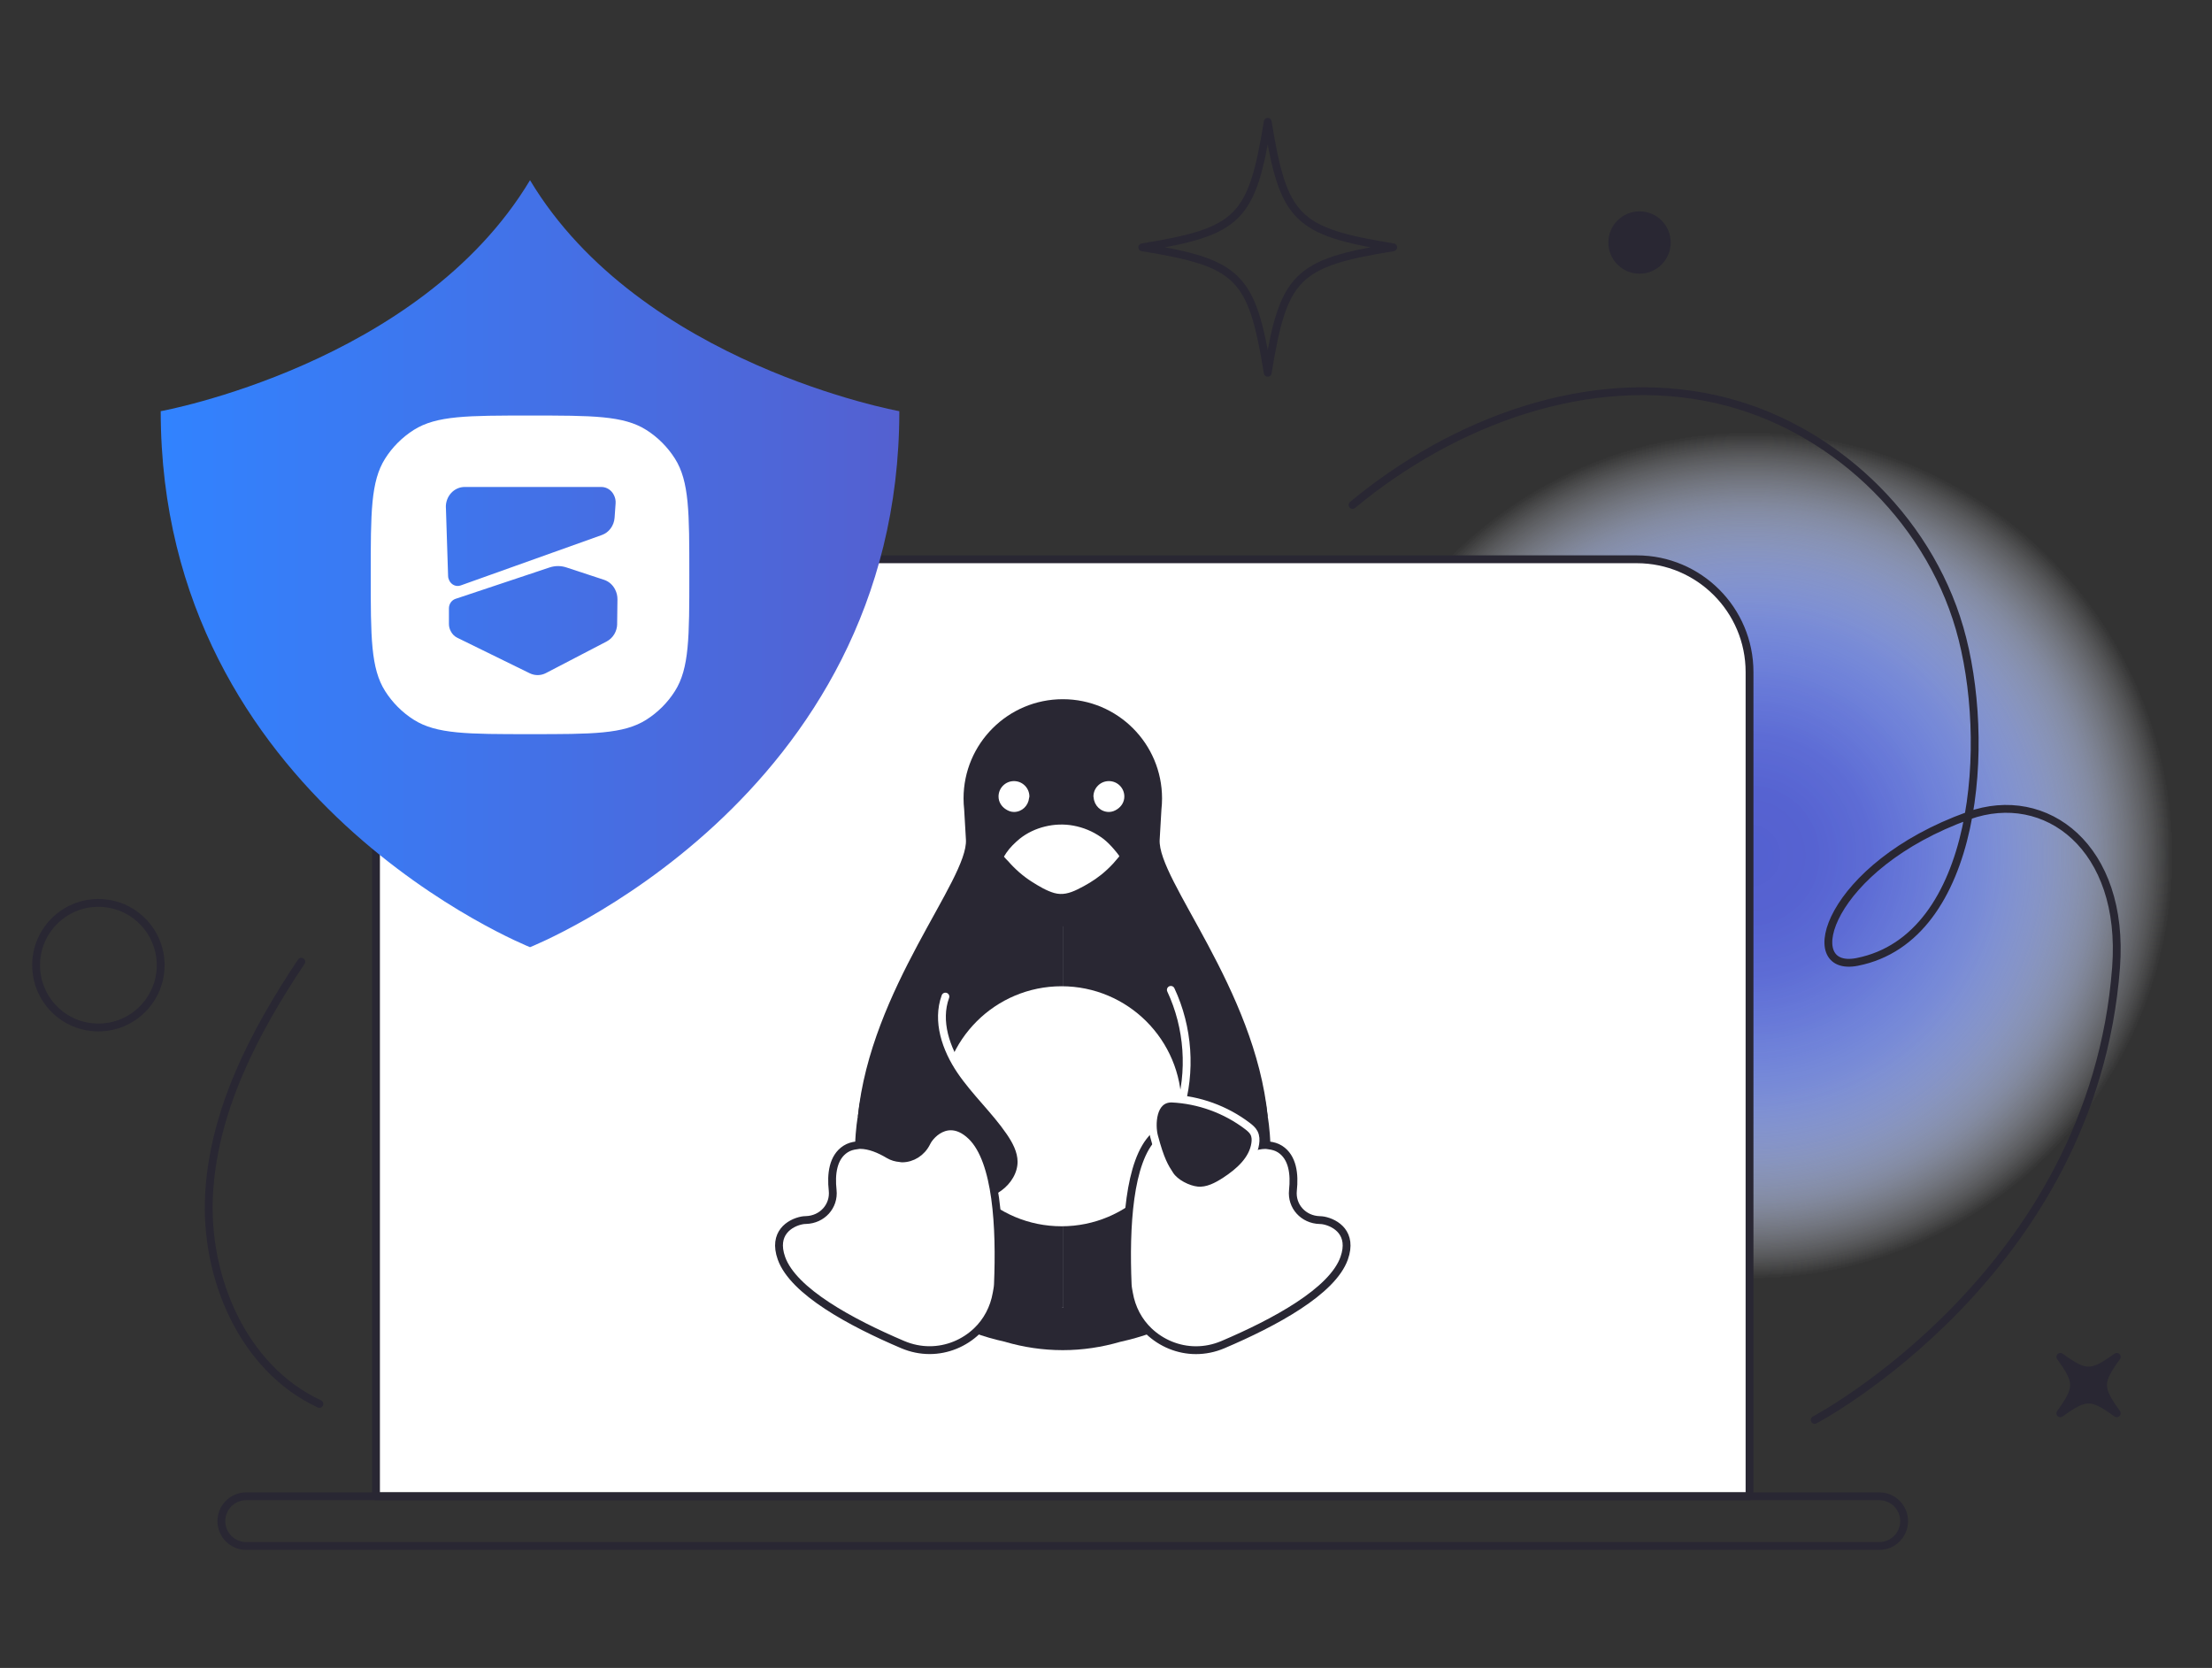 <svg width="565" height="426" viewBox="0 0 565 426" fill="none" xmlns="http://www.w3.org/2000/svg">
<rect x="0" y="0" width="565" height="426" fill="#333333" stroke="none"/>
<g clip-path="url(#clip0_8304_92)">
<path d="M446.869 326.855C506.704 326.855 555.211 278.349 555.211 218.513C555.211 158.678 506.704 110.172 446.869 110.172C387.034 110.172 338.527 158.678 338.527 218.513C338.527 278.349 387.034 326.855 446.869 326.855Z" fill="url(#paint0_radial_8304_92)"/>
<mask id="mask0_8304_92" style="mask-type:luminance" maskUnits="userSpaceOnUse" x="338" y="110" width="218" height="217">
<path d="M446.869 326.855C506.704 326.855 555.211 278.349 555.211 218.513C555.211 158.678 506.704 110.172 446.869 110.172C387.034 110.172 338.527 158.678 338.527 218.513C338.527 278.349 387.034 326.855 446.869 326.855Z" fill="url(#paint1_linear_8304_92)"/>
</mask>
<g mask="url(#mask0_8304_92)">
<path d="M446.869 326.855C506.704 326.855 555.211 278.349 555.211 218.513C555.211 158.678 506.704 110.172 446.869 110.172C387.034 110.172 338.527 158.678 338.527 218.513C338.527 278.349 387.034 326.855 446.869 326.855Z" fill="url(#paint2_radial_8304_92)"/>
</g>
<path d="M76.955 245.625C65.02 263.499 54.646 283.348 53.411 304.803C52.176 326.258 62.09 349.509 81.58 358.558" stroke="#292733" stroke-width="2" stroke-linecap="round" stroke-linejoin="round"/>
<path d="M345.473 128.966C371.239 107.59 405.953 94.578 438.59 102.021C467.612 108.634 492.222 131.851 500.519 160.436C508.816 189.02 505.369 239.553 474.382 245.672C459.203 248.669 466.871 221.219 502.821 208.308C522.58 201.213 542.8 216.392 540.499 247.064C534.638 325.193 463.514 362.658 463.514 362.658" stroke="#292733" stroke-width="2" stroke-linecap="round" stroke-linejoin="round"/>
<path d="M355.85 63.163C331.083 67.183 327.827 70.438 323.808 95.205C319.788 70.438 316.533 67.183 291.766 63.163C316.533 59.144 319.788 55.888 323.808 31.121C327.827 55.888 331.083 59.144 355.85 63.163Z" stroke="#292733" stroke-width="2" stroke-linecap="round" stroke-linejoin="round"/>
<path d="M540.67 360.951C534.203 356.292 532.732 356.292 526.266 360.951C530.925 354.484 530.925 353.014 526.266 346.547C532.732 351.206 534.203 351.206 540.67 346.547C536.011 353.014 536.011 354.484 540.67 360.951Z" fill="#292733" stroke="#292733" stroke-width="2" stroke-linecap="round" stroke-linejoin="round"/>
<path d="M124.837 142.843H418.077C433.964 142.843 446.875 155.743 446.875 171.641V382.149H96.039V171.63C96.039 155.743 108.939 142.832 124.837 142.832V142.843Z" fill="white" stroke="#292733" stroke-width="2" stroke-linecap="round" stroke-linejoin="round"/>
<path d="M480.007 382.148H62.898C59.388 382.148 56.543 384.991 56.543 388.497C56.543 392.004 59.388 394.846 62.898 394.846H480.007C483.517 394.846 486.362 392.004 486.362 388.497C486.362 384.991 483.517 382.148 480.007 382.148Z" stroke="#292733" stroke-width="2" stroke-linecap="round" stroke-linejoin="round"/>
<path d="M135.381 46.02C107.19 93.039 41.051 105.018 41.051 105.018C41.051 204.501 135.381 241.91 135.381 241.91C135.381 241.91 229.711 204.513 229.711 105.018C229.711 105.018 163.572 93.039 135.381 46.02Z" fill="url(#paint3_linear_8304_92)"/>
<path fill-rule="evenodd" clip-rule="evenodd" d="M172.398 117.131C170.523 114.179 168.02 111.664 165.067 109.8C159.262 106.129 151.302 106.129 135.382 106.129C119.462 106.129 111.502 106.129 105.698 109.8C102.745 111.675 100.23 114.179 98.367 117.131C94.695 122.936 94.695 130.896 94.695 146.816C94.695 162.736 94.695 170.696 98.367 176.5C100.242 179.453 102.745 181.968 105.698 183.832C111.502 187.503 119.462 187.503 135.382 187.503C151.302 187.503 159.262 187.503 165.067 183.832C168.02 181.957 170.534 179.453 172.398 176.5C176.069 170.696 176.069 162.736 176.069 146.816C176.069 130.896 176.069 122.936 172.398 117.131ZM113.882 129.627C113.793 126.753 115.971 124.373 118.688 124.373H153.593C154.996 124.373 156.209 125.215 156.804 126.439C157.129 127.067 157.298 127.797 157.242 128.561L156.983 132.221C156.837 134.253 155.557 135.993 153.727 136.644L117.677 149.522C116.498 149.948 115.275 149.342 114.758 148.264C114.579 147.927 114.466 147.534 114.455 147.108L113.894 129.616L113.882 129.627ZM157.646 159.334C157.623 161.243 156.59 162.972 154.962 163.825L139.458 171.897C138.155 172.582 136.629 172.593 135.304 171.953L116.801 162.882C116.06 162.523 115.477 161.905 115.117 161.175C114.826 160.625 114.668 159.997 114.668 159.345V155.371C114.668 154.26 115.353 153.283 116.352 152.946L140.378 144.93C141.782 144.458 143.286 144.458 144.69 144.93L154.289 148.085C155.546 148.5 156.557 149.421 157.129 150.588C157.511 151.34 157.724 152.194 157.713 153.092L157.634 159.379L157.646 159.334Z" fill="white"/>
<path d="M25.131 262.423C33.918 262.423 41.04 255.3 41.04 246.514C41.04 237.728 33.918 230.605 25.131 230.605C16.345 230.605 9.223 237.728 9.223 246.514C9.223 255.3 16.345 262.423 25.131 262.423Z" stroke="#292733" stroke-width="2" stroke-linecap="round" stroke-linejoin="round"/>
<path d="M418.776 69.9C423.173 69.9 426.736 66.337 426.736 61.941C426.736 57.544 423.173 53.98 418.776 53.98C414.38 53.98 410.816 57.544 410.816 61.941C410.816 66.337 414.38 69.9 418.776 69.9Z" fill="#292733"/>
<path d="M271.456 333.907C268.043 333.907 264.753 333.447 261.576 332.683C260.757 336.433 259.095 339.846 256.805 342.731C261.464 344.079 266.359 344.831 271.445 344.831C276.531 344.831 281.437 344.067 286.096 342.72C283.806 339.835 282.144 336.422 281.325 332.672C278.147 333.447 274.858 333.896 271.445 333.907H271.456Z" fill="#292733"/>
<path d="M219.663 285.146C222.852 285.146 226.265 286.179 229.813 288.143C231.081 269.81 240.759 252.273 247.967 239.238C250.268 235.073 252.256 231.458 253.827 228.168C254.243 228.528 254.647 228.876 255.04 229.19C260.71 233.883 268.591 238.542 276.125 235.735C280.57 234.074 285.263 231.323 288.935 227.809C290.54 231.2 292.561 234.916 294.952 239.227C302.16 252.273 311.838 269.81 313.107 288.132C316.654 286.156 320.067 285.135 323.256 285.135C323.447 285.135 323.626 285.168 323.817 285.168C320.55 252.419 295.615 224.699 296.21 214.438L296.659 206.724C296.76 205.804 296.816 204.872 296.816 203.929C296.816 189.929 285.465 178.578 271.465 178.578C257.465 178.578 246.114 189.929 246.114 203.929C246.114 204.872 246.171 205.804 246.272 206.724L246.721 214.438C247.316 224.71 222.38 252.419 219.113 285.168C219.304 285.168 219.484 285.135 219.675 285.135L219.663 285.146ZM286.476 219.535C286.33 219.725 286.162 219.894 286.016 220.074C285.701 220.455 285.387 220.837 285.05 221.196C284.051 222.274 282.973 223.296 281.817 224.216C279.942 225.721 277.831 226.967 275.664 228.022C273.497 229.089 271.342 229.706 268.95 229.022C266.851 228.415 264.819 227.192 262.978 226.024C260.642 224.542 258.543 222.689 256.724 220.601C256.477 220.321 256.185 220.085 255.949 219.793C255.714 219.501 255.321 219.13 255.231 218.76C255.298 218.648 255.377 218.524 255.478 218.356C255.714 217.974 255.949 217.592 256.196 217.222C257.196 215.774 258.476 214.539 259.812 213.416C263.786 210.261 269.31 208.947 274.295 209.868C276.978 210.362 279.47 211.384 281.716 212.944C282.76 213.663 283.692 214.55 284.556 215.47C285.207 216.166 287.071 218.277 287.004 218.839C287.015 218.681 286.543 219.389 286.442 219.523L286.476 219.535ZM255.208 218.816C255.141 219.041 254.804 219.49 255.208 218.816ZM283.243 199.494C285.421 199.494 287.183 201.257 287.183 203.435C287.183 204.805 286.442 205.961 285.376 206.668C284.758 207.084 284.051 207.376 283.243 207.376C281.154 207.376 279.493 205.737 279.347 203.693C279.347 203.603 279.291 203.525 279.291 203.435C279.291 201.257 281.053 199.494 283.231 199.494H283.243ZM258.992 199.494C261.17 199.494 262.933 201.257 262.933 203.435C262.933 203.57 262.865 203.682 262.854 203.805C262.652 205.793 261.035 207.376 258.992 207.376C258.217 207.376 257.532 207.095 256.926 206.702C255.826 206.006 255.051 204.827 255.051 203.435C255.051 201.257 256.814 199.494 258.992 199.494Z" fill="#292733"/>
<path d="M219.103 285.178C219.103 285.178 209.986 332.41 256.815 342.717L271.466 333.892V235.723L249.73 222.34C249.73 222.34 221.775 259.917 219.114 285.167L219.103 285.178Z" fill="#292733"/>
<path d="M323.809 285.178C323.809 285.178 332.925 332.41 286.097 342.717L271.445 333.892V235.723L293.181 222.34C293.181 222.34 321.136 259.917 323.797 285.167L323.809 285.178Z" fill="#292733"/>
<path d="M271.142 313.191C288.07 313.191 301.792 299.468 301.792 282.541C301.792 265.613 288.07 251.891 271.142 251.891C254.215 251.891 240.492 265.613 240.492 282.541C240.492 299.468 254.215 313.191 271.142 313.191Z" fill="white"/>
<path d="M338.098 311.71C337.784 311.653 337.436 311.62 337.065 311.609C332.945 311.496 329.812 308.106 330.25 304.008C330.688 299.921 330.217 295.576 326.949 293.477C326.074 292.915 325.131 292.668 324.154 292.545C323.851 292.511 323.559 292.433 323.256 292.433C320.819 292.433 318.226 293.522 315.913 294.914C315.004 295.464 314.038 295.711 313.073 295.79C312.893 295.801 312.702 295.868 312.523 295.868C309.963 295.868 307.504 294.364 306.269 291.838C306.101 291.501 305.932 291.198 305.741 290.939C304.619 289.368 302.587 287.684 300.072 287.684C298.466 287.684 296.67 288.368 294.784 290.198C288.295 296.508 287.43 313.528 288.036 328.034C288.07 328.82 288.227 329.561 288.362 330.313C289.024 334.164 290.832 337.509 293.448 339.991C296.648 343.033 300.948 344.841 305.483 344.841C307.751 344.841 310.075 344.392 312.354 343.426C325.546 337.813 340.31 329.853 343.33 321.365C345.598 314.988 341.197 312.316 338.098 311.71Z" fill="white" stroke="#292733" stroke-width="2" stroke-linecap="round" stroke-linejoin="round"/>
<path d="M281.75 212.955C279.505 211.395 277.013 210.373 274.329 209.879C269.344 208.958 263.821 210.261 259.846 213.427C258.499 214.55 257.219 215.785 256.231 217.233C255.973 217.603 255.748 217.985 255.513 218.367C255.412 218.535 255.333 218.659 255.266 218.771C255.355 219.13 255.748 219.512 255.984 219.804C256.22 220.096 256.512 220.332 256.759 220.612C258.578 222.7 260.677 224.553 263.012 226.035C264.854 227.202 266.886 228.426 268.985 229.033C271.388 229.717 273.532 229.1 275.699 228.033C277.855 226.978 279.965 225.732 281.851 224.227C282.997 223.307 284.086 222.285 285.085 221.207C285.422 220.848 285.736 220.455 286.05 220.085C286.196 219.905 286.365 219.736 286.511 219.546C286.612 219.411 287.094 218.704 287.072 218.861C287.128 218.299 285.264 216.189 284.625 215.493C283.76 214.561 282.828 213.685 281.784 212.967L281.75 212.955Z" fill="white" stroke="#292733" stroke-width="2" stroke-linecap="round" stroke-linejoin="round"/>
<path d="M241.48 254.531C239.19 260.818 241.626 267.903 245.376 273.438C249.137 278.973 254.155 283.542 257.939 289.055C259.511 291.345 260.903 293.927 260.914 296.711C260.914 299.922 259.017 302.931 256.423 304.84C253.841 306.749 250.653 307.68 247.475 308.152C243.288 308.781 238.651 308.545 235.316 305.929" fill="#292733"/>
<path d="M241.48 254.531C239.19 260.818 241.626 267.903 245.376 273.438C249.137 278.973 254.155 283.542 257.939 289.055C259.511 291.345 260.903 293.927 260.914 296.711C260.914 299.922 259.017 302.931 256.423 304.84C253.841 306.749 250.653 307.68 247.475 308.152C243.288 308.781 238.651 308.545 235.316 305.929" stroke="white" stroke-width="2" stroke-linecap="round" stroke-linejoin="round"/>
<path d="M242.86 287.672C240.345 287.672 238.313 289.356 237.19 290.928C237.01 291.186 236.831 291.489 236.662 291.826C235.416 294.352 232.957 295.856 230.409 295.856C230.229 295.856 230.038 295.8 229.859 295.778C228.893 295.699 227.928 295.441 227.018 294.902C224.694 293.51 222.112 292.421 219.676 292.421C219.373 292.421 219.081 292.5 218.778 292.533C217.801 292.645 216.858 292.904 215.982 293.465C212.715 295.565 212.232 299.909 212.681 303.996C213.119 308.094 209.987 311.485 205.866 311.597C205.485 311.597 205.137 311.642 204.834 311.698C201.735 312.304 197.334 314.976 199.602 321.353C202.622 329.841 217.385 337.801 230.577 343.414C232.856 344.38 235.18 344.829 237.448 344.829C241.984 344.829 246.284 343.022 249.484 339.979C252.1 337.487 253.907 334.152 254.57 330.301C254.704 329.549 254.862 328.808 254.895 328.022C255.502 313.517 254.637 296.508 248.148 290.187C246.262 288.357 244.465 287.672 242.86 287.672Z" fill="white" stroke="#292733" stroke-width="2" stroke-linecap="round" stroke-linejoin="round"/>
<path d="M299.062 252.812C303.565 262.412 304.35 273.706 301.207 283.833" stroke="white" stroke-width="2" stroke-linecap="round" stroke-linejoin="round"/>
<path d="M320.317 289.368C319.936 288.639 319.284 288.089 318.633 287.595C313.076 283.362 306.216 280.881 299.244 280.566C294.136 280.566 294.035 287.415 294.776 290.199C296.404 296.34 297.504 298.081 298.84 300.124C300.176 302.167 303.42 303.818 305.846 304.054C308.417 304.301 310.864 302.998 313.031 301.584C316.522 299.293 319.992 296.239 320.62 292.108C320.766 291.187 320.744 290.199 320.317 289.38V289.368Z" fill="#292733" stroke="white" stroke-width="2" stroke-linecap="round" stroke-linejoin="round"/>
</g>
<defs>
<radialGradient id="paint0_radial_8304_92" cx="0" cy="0" r="1" gradientUnits="userSpaceOnUse" gradientTransform="translate(446.869 218.513) scale(108.342)">
<stop stop-color="#3183FF"/>
<stop offset="0.13" stop-color="#3384FF" stop-opacity="0.99"/>
<stop offset="0.26" stop-color="#3D8AFF" stop-opacity="0.94"/>
<stop offset="0.38" stop-color="#4C93FF" stop-opacity="0.87"/>
<stop offset="0.43" stop-color="#5398FF" stop-opacity="0.83"/>
<stop offset="0.48" stop-color="#599CFF" stop-opacity="0.8"/>
<stop offset="0.57" stop-color="#6CA7FF" stop-opacity="0.71"/>
<stop offset="0.68" stop-color="#8BB9FF" stop-opacity="0.56"/>
<stop offset="0.81" stop-color="#B5D2FF" stop-opacity="0.36"/>
<stop offset="0.95" stop-color="#EAF2FF" stop-opacity="0.1"/>
<stop offset="1" stop-color="white" stop-opacity="0"/>
</radialGradient>
<linearGradient id="paint1_linear_8304_92" x1="555.211" y1="218.513" x2="338.527" y2="218.513" gradientUnits="userSpaceOnUse">
<stop stop-color="white"/>
<stop offset="0.08" stop-color="#EBEBEC"/>
<stop offset="0.25" stop-color="#B9B8BC"/>
<stop offset="0.49" stop-color="#68676F"/>
<stop offset="0.67" stop-color="#292733"/>
</linearGradient>
<radialGradient id="paint2_radial_8304_92" cx="0" cy="0" r="1" gradientUnits="userSpaceOnUse" gradientTransform="translate(446.869 218.513) rotate(-180) scale(108.342)">
<stop stop-color="#5460D0"/>
<stop offset="0.15" stop-color="#5762D0" stop-opacity="0.98"/>
<stop offset="0.29" stop-color="#606BD3" stop-opacity="0.93"/>
<stop offset="0.42" stop-color="#707AD7" stop-opacity="0.84"/>
<stop offset="0.56" stop-color="#868EDD" stop-opacity="0.71"/>
<stop offset="0.69" stop-color="#A2A8E5" stop-opacity="0.54"/>
<stop offset="0.82" stop-color="#C5C9EF" stop-opacity="0.34"/>
<stop offset="0.95" stop-color="#EDEEFA" stop-opacity="0.1"/>
<stop offset="1" stop-color="white" stop-opacity="0"/>
</radialGradient>
<linearGradient id="paint3_linear_8304_92" x1="41.051" y1="143.965" x2="229.711" y2="143.965" gradientUnits="userSpaceOnUse">
<stop stop-color="#3183FF"/>
<stop offset="1" stop-color="#5460D0"/>
</linearGradient>
<clipPath id="clip0_8304_92">
<rect width="547.108" height="365.97" fill="white" transform="translate(8.102 30)"/>
</clipPath>
</defs>
</svg>
